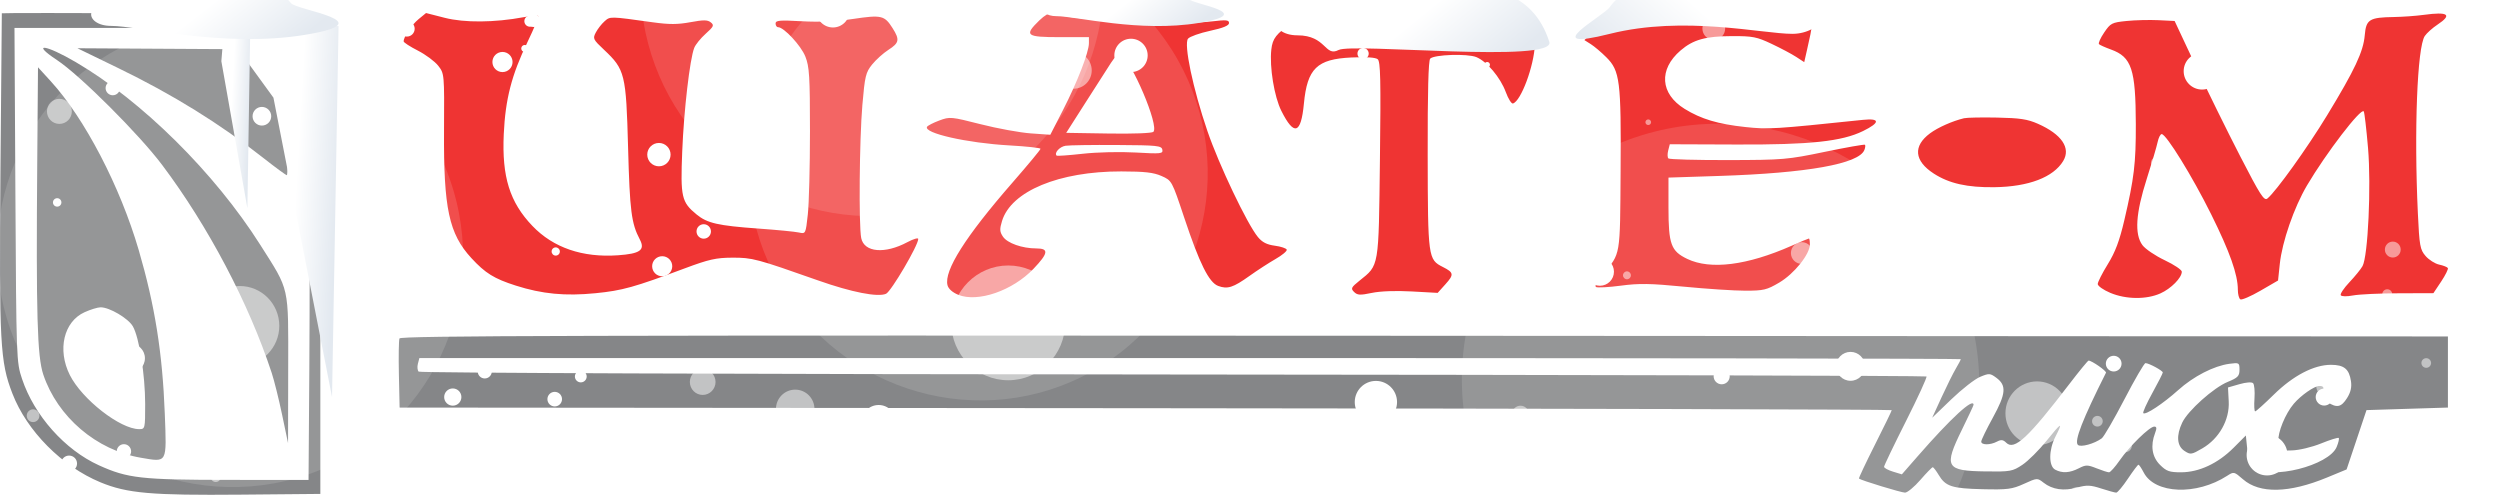<svg width="192" height="38" viewBox="0 0 192 38" fill="none" xmlns="http://www.w3.org/2000/svg">
<g clip-path="url(#clip0_4750_67503)">
<path fill-rule="evenodd" clip-rule="evenodd" d="M0.14 1.021C0.133 1.048 0.086 6.512 0.034 13.163C-0.067 26.406 0.007 27.78 0.954 30.228C2.068 33.108 4.756 35.816 7.716 37.042C9.759 37.888 11.621 38.051 18.514 37.988L24.602 37.932V19.501V1.071L12.377 1.021C5.653 0.993 0.146 0.993 0.14 1.021ZM1.183 14.967C1.253 27.619 1.26 27.808 1.693 29.102C2.632 31.912 4.979 34.549 7.599 35.736C9.8 36.734 10.849 36.852 17.57 36.856L23.696 36.859L23.756 28.326C23.789 23.634 23.789 15.822 23.756 10.969L23.696 2.144H12.404H1.112L1.183 14.967ZM4.376 4.612C6.147 5.784 10.671 10.297 12.458 12.675C15.994 17.381 19.105 23.287 20.869 28.645C21.059 29.223 21.419 30.671 21.668 31.863L22.122 34.031L22.133 28.375C22.145 21.869 22.262 22.39 19.988 18.803C16.482 13.272 10.927 7.768 5.831 4.778C3.478 3.397 2.343 3.267 4.376 4.612ZM9.087 5.232C13.277 7.266 16.865 9.487 20.211 12.12C21.144 12.855 21.963 13.455 22.031 13.455C22.099 13.455 22.131 11.283 22.102 8.628L22.049 3.801L13.997 3.754L5.945 3.706L9.087 5.232ZM2.86 12.48C2.768 24.169 2.86 27.379 3.324 28.765C4.417 32.022 7.411 34.575 10.818 35.154C12.872 35.504 12.802 35.632 12.656 31.778C12.478 27.109 11.898 23.463 10.655 19.209C9.224 14.312 6.503 9.089 3.898 6.239L2.918 5.167L2.86 12.48ZM6.497 23.977C4.895 24.699 4.387 26.859 5.363 28.804C6.299 30.669 9.234 32.958 10.69 32.958C11.14 32.958 11.149 32.922 11.149 31.034C11.149 28.8 10.691 25.908 10.203 25.062C9.846 24.445 8.401 23.594 7.72 23.601C7.5 23.604 6.949 23.772 6.497 23.977ZM30.679 25.993C30.625 26.134 30.605 27.387 30.635 28.776L30.69 31.301L87.987 31.35C119.501 31.377 145.285 31.444 145.285 31.499C145.285 31.554 144.705 32.748 143.996 34.152C143.288 35.556 142.735 36.728 142.769 36.755C142.937 36.894 146.019 37.834 146.306 37.834C146.488 37.834 147.018 37.395 147.483 36.859C147.948 36.323 148.376 35.884 148.434 35.884C148.491 35.884 148.695 36.147 148.886 36.468C149.415 37.356 149.901 37.515 152.257 37.571C154.181 37.617 154.529 37.572 155.44 37.158C156.457 36.696 156.466 36.695 156.946 37.07C157.626 37.601 158.5 37.728 159.52 37.445C160.264 37.238 160.546 37.249 161.372 37.517C161.908 37.692 162.428 37.834 162.527 37.834C162.627 37.834 163.031 37.351 163.425 36.761C163.82 36.171 164.183 35.689 164.234 35.689C164.284 35.689 164.466 35.96 164.638 36.291C165.496 37.939 168.69 38.064 171.044 36.542C171.558 36.21 171.579 36.214 172.264 36.811C173.542 37.926 175.8 37.879 178.709 36.676L180.219 36.052L180.983 33.774L181.747 31.496L184.874 31.398L188 31.301V28.57V25.84L109.39 25.788C44.395 25.744 30.762 25.78 30.679 25.993ZM32.094 27.933C32.031 28.172 32.058 28.446 32.154 28.541C32.255 28.641 56.778 28.735 90.089 28.762C121.857 28.788 147.896 28.856 147.954 28.913C148.011 28.969 147.301 30.516 146.377 32.35C145.452 34.184 144.696 35.758 144.696 35.849C144.696 35.939 145.004 36.107 145.38 36.222L146.064 36.43L147.282 35.036C149.833 32.113 151.569 30.515 151.569 31.092C151.569 31.139 151.172 31.988 150.686 32.98C149.265 35.877 149.424 36.162 152.484 36.205C154.399 36.232 154.563 36.202 155.32 35.697C155.762 35.403 156.602 34.566 157.185 33.839C158.331 32.412 158.466 32.352 157.854 33.543C157.335 34.553 157.329 35.8 157.841 36.072C158.377 36.357 158.956 36.323 159.649 35.967C160.192 35.688 160.316 35.688 161.018 35.967C161.442 36.136 161.872 36.274 161.973 36.274C162.073 36.274 162.44 35.863 162.789 35.36C163.541 34.274 165.087 32.763 165.445 32.763C165.637 32.763 165.653 32.886 165.508 33.264C165.14 34.226 165.276 35.093 165.891 35.704C166.382 36.192 166.615 36.274 167.511 36.272C168.89 36.269 170.346 35.588 171.547 34.382L172.481 33.446L172.589 34.493C172.669 35.271 172.814 35.635 173.153 35.907C174.367 36.884 178.859 35.758 179.455 34.328C179.593 33.997 179.665 33.685 179.615 33.635C179.564 33.585 178.956 33.774 178.263 34.055C177.552 34.343 176.574 34.577 176.02 34.591L175.038 34.616L174.978 33.9C174.921 33.215 175.512 31.771 176.163 31.007C176.714 30.36 177.742 29.643 178.119 29.643C178.441 29.643 178.495 29.732 178.4 30.109C178.31 30.465 178.397 30.65 178.764 30.889C179.472 31.35 179.808 31.278 180.255 30.569C180.535 30.125 180.624 29.735 180.553 29.266C180.413 28.337 180.02 28.018 179.015 28.018C177.702 28.018 176.109 28.85 174.619 30.316C173.904 31.018 173.264 31.593 173.197 31.593C173.129 31.593 173.105 31.146 173.144 30.599C173.182 30.052 173.134 29.526 173.036 29.43C172.932 29.326 172.503 29.357 171.985 29.506L171.11 29.758L171.166 30.822C171.241 32.242 170.435 33.682 169.144 34.432C168.301 34.923 168.232 34.933 167.769 34.632C167.186 34.253 167.122 33.446 167.597 32.452C168.036 31.533 170.008 29.771 171.092 29.328C171.867 29.011 171.993 28.882 171.993 28.398C171.994 27.857 171.966 27.84 171.222 27.939C170.024 28.099 168.466 28.899 167.281 29.964C166.12 31.006 164.771 31.897 164.604 31.731C164.548 31.674 164.862 30.977 165.302 30.18C165.742 29.384 166.102 28.676 166.102 28.607C166.102 28.466 165.033 27.887 164.772 27.887C164.677 27.887 163.949 29.138 163.155 30.667C162.36 32.195 161.578 33.543 161.418 33.662C160.855 34.08 159.789 34.373 159.581 34.166C159.288 33.875 159.933 32.22 161.74 28.625C161.803 28.499 160.651 27.695 160.404 27.693C160.349 27.693 159.686 28.5 158.931 29.487C155.765 33.628 154.7 34.619 154.078 34.001C153.842 33.767 153.686 33.748 153.373 33.914C152.854 34.19 152.159 34.19 152.159 33.915C152.159 33.797 152.562 32.965 153.056 32.066C154.061 30.234 154.116 29.602 153.318 29.013C152.841 28.66 152.763 28.656 152.072 28.943C151.667 29.111 150.674 29.886 149.864 30.665L148.393 32.081L149.108 30.52C149.501 29.662 149.995 28.67 150.205 28.315C150.415 27.96 150.587 27.631 150.587 27.584C150.587 27.536 123.952 27.497 91.398 27.497H32.209L32.094 27.933Z" fill="#858688"/>
<path fill-rule="evenodd" clip-rule="evenodd" d="M32.146 1.472C31.613 1.91 30.999 2.824 31 3.177C31 3.261 31.491 3.58 32.09 3.885C32.689 4.191 33.393 4.714 33.654 5.047C34.126 5.651 34.128 5.675 34.101 10.028C34.065 16.009 34.482 17.955 36.203 19.823C37.271 20.982 37.95 21.403 39.608 21.932C41.636 22.58 43.409 22.75 45.734 22.519C47.802 22.314 48.692 22.066 52.619 20.599C54.443 19.918 54.995 19.795 56.238 19.789C57.772 19.782 58.106 19.871 62.83 21.537C65.403 22.445 67.421 22.841 68.048 22.562C68.44 22.388 70.521 18.846 70.521 18.353C70.521 18.242 70.147 18.352 69.689 18.597C67.953 19.526 66.368 19.386 66.141 18.284C65.946 17.331 66.003 10.714 66.23 8.065C66.42 5.844 66.488 5.56 66.979 4.953C67.276 4.585 67.842 4.077 68.237 3.823C69.065 3.291 69.111 3.047 68.547 2.157C67.93 1.183 67.698 1.129 65.523 1.454C64.206 1.65 62.926 1.708 61.57 1.632C59.872 1.537 59.564 1.564 59.564 1.805C59.564 1.961 59.652 2.089 59.76 2.089C60.204 2.089 61.522 3.509 61.852 4.344C62.16 5.123 62.206 5.868 62.206 10.107C62.206 12.784 62.131 15.649 62.04 16.473C61.876 17.968 61.874 17.971 61.356 17.856C61.07 17.792 59.66 17.655 58.221 17.552C55.142 17.331 54.314 17.142 53.501 16.474C52.339 15.52 52.254 15.144 52.395 11.622C52.523 8.467 52.977 4.55 53.317 3.677C53.416 3.424 53.811 2.936 54.196 2.592C54.813 2.04 54.86 1.938 54.591 1.72C54.344 1.52 54.042 1.517 53.021 1.705C52.037 1.886 51.398 1.888 50.133 1.712C46.814 1.248 46.866 1.25 46.431 1.634C46.207 1.831 45.906 2.216 45.762 2.489C45.512 2.96 45.544 3.027 46.392 3.825C48.001 5.339 48.084 5.679 48.237 11.348C48.368 16.205 48.49 17.162 49.136 18.387C49.565 19.199 49.169 19.487 47.454 19.606C44.737 19.796 42.496 19.027 40.893 17.355C39.147 15.534 38.537 13.579 38.689 10.298C38.813 7.612 39.291 5.758 40.514 3.222C41.018 2.176 41.387 1.279 41.333 1.227C41.28 1.175 40.778 1.218 40.217 1.321C37.965 1.738 35.675 1.756 34.159 1.369L32.72 1.001L32.146 1.472ZM79.815 1.573C78.636 2.723 78.795 2.853 81.379 2.853H83.629V3.318C83.629 4.009 82.732 6.321 81.633 8.463L80.664 10.35L79.163 10.244C78.337 10.185 76.606 9.869 75.316 9.541C73.036 8.961 72.947 8.953 72.139 9.254C71.681 9.425 71.259 9.641 71.2 9.734C70.893 10.219 74.271 10.985 77.515 11.167C78.834 11.241 79.912 11.358 79.912 11.427C79.912 11.497 78.941 12.667 77.754 14.028C74.145 18.165 72.483 20.793 72.769 21.908C72.839 22.181 73.151 22.459 73.588 22.638C75.092 23.25 77.766 22.328 79.374 20.642C80.517 19.444 80.568 19.079 79.592 19.079C78.507 19.079 77.363 18.676 77.027 18.175C76.775 17.8 76.763 17.6 76.957 16.969C77.66 14.681 81.33 13.157 86.113 13.165C87.926 13.169 88.592 13.245 89.21 13.519C89.997 13.868 89.999 13.87 90.947 16.712C92.124 20.241 92.848 21.697 93.557 21.96C94.272 22.226 94.709 22.086 95.96 21.191C96.549 20.77 97.448 20.187 97.957 19.895C98.467 19.604 98.856 19.28 98.822 19.175C98.788 19.07 98.379 18.933 97.912 18.871C97.293 18.789 96.94 18.608 96.606 18.203C95.781 17.202 93.615 12.656 92.73 10.067C91.617 6.813 90.897 3.374 91.243 2.967C91.377 2.81 92.14 2.539 92.938 2.366C93.944 2.148 94.39 1.964 94.39 1.768C94.39 1.531 94.178 1.511 93.069 1.644C90.143 1.995 82.341 1.593 80.785 1.01C80.619 0.948 80.217 1.181 79.815 1.573ZM115.012 1.535C114.713 1.84 114.104 2.262 113.66 2.471C112.917 2.822 112.451 2.853 107.761 2.853C102.346 2.853 101.474 2.742 100.267 1.903C99.709 1.516 99.623 1.505 99.226 1.772C98.02 2.58 97.73 2.952 97.637 3.807C97.489 5.151 97.862 7.425 98.406 8.512C99.387 10.469 99.916 10.302 100.139 7.964C100.396 5.263 101.14 4.538 103.78 4.415C104.913 4.362 105.636 4.409 105.806 4.547C106.022 4.722 106.054 6.117 105.979 12.254C105.878 20.635 105.929 20.335 104.408 21.558C103.767 22.073 103.725 22.161 103.995 22.424C104.251 22.674 104.455 22.684 105.359 22.495C106.012 22.358 107.193 22.315 108.418 22.383L110.413 22.493L111.014 21.825C111.678 21.087 111.654 20.93 110.815 20.506C109.678 19.933 109.66 19.802 109.646 11.909C109.637 7.053 109.7 4.637 109.841 4.5C110.159 4.19 112.693 4.107 113.379 4.384C114.189 4.712 115.23 5.948 115.646 7.076C115.835 7.591 116.083 7.984 116.196 7.949C116.814 7.757 117.81 5.081 117.879 3.425C117.936 2.074 117.881 1.915 117.243 1.593C115.952 0.941 115.605 0.932 115.012 1.535ZM133.813 1.139C130.502 1.54 127.204 1.722 125.303 1.609L123.248 1.487L122.466 2.283L121.683 3.08L122.172 3.389C122.441 3.558 122.978 4.012 123.364 4.397C124.413 5.44 124.509 6.208 124.462 13.161C124.418 19.756 124.472 19.44 123.126 21.024C122.671 21.558 122.448 21.968 122.57 22.042C122.682 22.11 123.541 22.063 124.478 21.939C125.884 21.752 126.737 21.766 129.338 22.018C131.074 22.187 133.191 22.325 134.043 22.325C135.444 22.325 135.692 22.265 136.644 21.704C137.794 21.026 138.998 19.526 138.998 18.772C138.998 18.521 138.966 18.316 138.927 18.316C138.888 18.316 138.288 18.567 137.592 18.875C134.182 20.384 131.358 20.739 129.579 19.883C128.329 19.282 128.139 18.762 128.139 15.929V13.639L132.052 13.512C138.8 13.294 142.766 12.584 143.185 11.518C143.255 11.342 143.275 11.162 143.23 11.118C143.185 11.075 141.797 11.319 140.144 11.662C137.266 12.259 136.952 12.286 132.705 12.294C130.266 12.299 128.209 12.242 128.133 12.168C128.057 12.094 128.05 11.819 128.118 11.556L128.24 11.079L133.375 11.099C139.026 11.121 141.45 10.863 143.084 10.063C144.402 9.418 144.402 9.066 143.084 9.204C136.245 9.919 135.812 9.945 134.044 9.756C131.945 9.532 130.645 9.144 129.38 8.362C127.499 7.199 127.37 5.33 129.072 3.872C130.042 3.041 130.987 2.779 133.031 2.773C134.611 2.769 134.922 2.83 136.063 3.37C136.763 3.7 137.612 4.151 137.95 4.372L138.565 4.773L138.772 3.861C139.253 1.745 139.253 1.754 138.746 1.43C138.158 1.054 135.707 0.91 133.813 1.139ZM186.149 1.141C185.558 1.222 184.529 1.296 183.863 1.307C181.964 1.336 181.716 1.49 181.613 2.707C181.506 3.965 180.85 5.359 178.716 8.866C177.184 11.383 174.793 14.713 174.138 15.245C173.883 15.451 173.592 14.998 172.039 11.984C171.047 10.059 169.51 6.938 168.623 5.048L167.011 1.612L165.771 1.55C165.088 1.517 163.987 1.544 163.324 1.611C162.186 1.727 162.089 1.777 161.598 2.502C161.311 2.924 161.134 3.325 161.202 3.392C161.271 3.459 161.687 3.645 162.126 3.804C163.711 4.379 164.02 5.31 164.031 9.534C164.039 12.547 163.903 13.679 163.148 16.913C162.778 18.498 162.453 19.361 161.878 20.291C161.454 20.978 161.106 21.663 161.106 21.813C161.106 21.963 161.541 22.269 162.072 22.492C163.276 22.997 164.833 23.015 165.915 22.535C166.732 22.173 167.563 21.332 167.563 20.867C167.563 20.724 166.972 20.327 166.251 19.986C165.529 19.645 164.759 19.123 164.539 18.826C163.918 17.988 164.023 16.381 164.871 13.734C165.258 12.527 165.633 11.259 165.704 10.918C165.775 10.577 165.916 10.298 166.018 10.298C166.367 10.298 168.375 13.552 169.816 16.455C171.255 19.353 171.867 21.084 171.867 22.258C171.867 22.597 171.954 22.927 172.06 22.991C172.167 23.055 172.861 22.756 173.604 22.325L174.954 21.543L175.089 20.263C175.268 18.564 176.184 15.924 177.178 14.24C178.647 11.75 181.338 8.242 181.537 8.556C181.593 8.644 181.74 9.91 181.865 11.368C182.114 14.288 181.863 19.669 181.443 20.436C181.317 20.665 180.864 21.223 180.437 21.675C180.009 22.128 179.709 22.577 179.77 22.673C179.834 22.775 180.229 22.782 180.716 22.69C181.176 22.603 182.752 22.528 184.219 22.524L186.886 22.515L187.484 21.619C187.812 21.125 188.042 20.66 187.994 20.584C187.945 20.507 187.645 20.389 187.326 20.321C187.008 20.253 186.539 19.955 186.284 19.66C185.861 19.169 185.81 18.888 185.692 16.381C185.394 10.009 185.643 3.631 186.223 2.766C186.374 2.542 186.814 2.147 187.202 1.89C188.359 1.121 188.026 0.884 186.149 1.141ZM85.329 4.818C85.043 5.26 84.151 6.652 83.347 7.912L81.886 10.202L85.139 10.255C87.014 10.285 88.472 10.23 88.579 10.126C89.042 9.674 86.91 4.656 86.03 4.125C85.93 4.065 85.614 4.377 85.329 4.818ZM150.835 9.081C149.943 9.296 148.838 9.787 148.23 10.237C146.904 11.219 147.009 12.357 148.516 13.331C149.695 14.094 151.093 14.407 153.183 14.377C155.798 14.34 157.696 13.616 158.452 12.367C159.057 11.369 158.339 10.313 156.509 9.505C155.712 9.153 155.131 9.065 153.378 9.03C152.195 9.006 151.05 9.029 150.835 9.081ZM81.836 11.194C81.38 11.264 80.942 11.748 81.15 11.952C81.191 11.991 82.096 11.927 83.16 11.808C84.26 11.686 86.012 11.645 87.215 11.713C89.174 11.824 89.329 11.808 89.267 11.495C89.206 11.188 88.888 11.155 85.779 11.136C83.897 11.124 82.123 11.15 81.836 11.194Z" fill="#EF3433"/>
<path opacity="0.13" d="M11.673 2.617C20.987 -0.586 31.217 4.379 34.529 13.719C37.838 23.061 32.975 33.228 23.663 36.436C14.349 39.639 4.121 34.668 0.811 25.33C-2.5 15.992 2.367 5.82 11.673 2.617Z" fill="white"/>
<path opacity="0.13" d="M60.244 22.443C55.006 14.184 57.415 3.315 65.626 -1.829C73.837 -6.972 84.747 -4.452 89.985 3.813C95.221 12.076 92.811 22.946 84.601 28.089C76.39 33.233 65.486 30.704 60.244 22.443Z" fill="white"/>
<path opacity="0.13" d="M113.232 35.238C109.871 24.762 115.61 13.648 126.057 10.398C136.497 7.157 147.689 13.013 151.049 23.482C154.412 33.953 148.673 45.07 138.229 48.319C127.786 51.565 116.598 45.705 113.232 35.238Z" fill="white"/>
<path opacity="0.13" d="M80.416 10.352C73.964 17.875 62.724 18.722 55.298 12.244C47.88 5.764 47.089 -5.59 53.537 -13.111C59.985 -20.637 71.227 -21.483 78.653 -15.005C86.073 -8.523 86.86 2.826 80.416 10.352Z" fill="white"/>
<path d="M31.248 2.81C30.914 2.81 30.645 2.541 30.645 2.208C30.645 1.875 30.914 1.607 31.248 1.607C31.578 1.607 31.847 1.875 31.847 2.208C31.847 2.541 31.578 2.81 31.248 2.81Z" fill="white"/>
<path d="M34.774 31.156C34.406 31.156 34.112 30.861 34.112 30.494C34.112 30.13 34.406 29.832 34.774 29.832C35.139 29.832 35.435 30.128 35.435 30.494C35.435 30.861 35.139 31.156 34.774 31.156Z" fill="white"/>
<path d="M114.214 5.19C114.095 5.19 113.999 5.093 113.999 4.976C113.999 4.857 114.095 4.76 114.214 4.76C114.333 4.76 114.429 4.857 114.429 4.976C114.429 5.093 114.335 5.19 114.214 5.19Z" fill="white"/>
<path d="M115.272 25.659C115.059 25.659 114.888 25.487 114.888 25.276C114.888 25.064 115.059 24.892 115.272 24.892C115.484 24.892 115.658 25.064 115.658 25.276C115.658 25.487 115.487 25.659 115.272 25.659Z" fill="white"/>
<path d="M138.237 38.148C137.546 38.148 136.987 37.589 136.987 36.899C136.987 36.208 137.546 35.648 138.237 35.648C138.927 35.648 139.486 36.208 139.486 36.899C139.486 37.589 138.927 38.148 138.237 38.148Z" fill="white"/>
<path d="M137.903 17.23C137.396 17.23 136.983 16.82 136.983 16.31C136.983 15.801 137.396 15.391 137.903 15.391C138.41 15.391 138.821 15.803 138.821 16.31C138.821 16.82 138.408 17.23 137.903 17.23Z" fill="white"/>
<path d="M169.119 6.878C168.338 6.878 167.706 6.246 167.706 5.466C167.706 4.687 168.338 4.056 169.119 4.056C169.899 4.056 170.531 4.687 170.531 5.466C170.531 6.246 169.899 6.878 169.119 6.878Z" fill="white"/>
<path d="M105.67 32.502C104.773 32.502 104.045 31.774 104.045 30.878C104.045 29.981 104.773 29.254 105.67 29.254C106.567 29.254 107.293 29.981 107.293 30.878C107.293 31.774 106.567 32.502 105.67 32.502Z" fill="white"/>
<path d="M9.518 34.113C9.213 34.113 8.967 34.36 8.967 34.664C8.967 34.969 9.213 35.217 9.518 35.217C9.824 35.217 10.07 34.969 10.07 34.664C10.068 34.36 9.822 34.113 9.518 34.113Z" fill="white"/>
<path d="M5.306 34.988C4.968 34.988 4.693 35.263 4.693 35.6C4.693 35.937 4.968 36.21 5.306 36.21C5.644 36.21 5.917 35.937 5.917 35.6C5.917 35.261 5.644 34.988 5.306 34.988Z" fill="white"/>
<path d="M14.024 26.111C13.727 26.111 13.492 26.35 13.492 26.646C13.492 26.941 13.727 27.18 14.024 27.18C14.318 27.18 14.558 26.941 14.558 26.646C14.558 26.35 14.318 26.111 14.024 26.111Z" fill="white"/>
<path d="M20.113 8.211C19.718 8.211 19.397 8.531 19.397 8.927C19.397 9.323 19.716 9.644 20.113 9.644C20.511 9.644 20.83 9.323 20.83 8.927C20.83 8.533 20.509 8.211 20.113 8.211Z" fill="white"/>
<path d="M23.281 5.821C22.933 5.821 22.654 6.101 22.654 6.447C22.654 6.793 22.933 7.071 23.281 7.071C23.628 7.071 23.905 6.793 23.905 6.447C23.907 6.101 23.628 5.821 23.281 5.821Z" fill="white"/>
<path d="M38.591 3.989C38.163 3.989 37.817 4.335 37.817 4.762C37.817 5.19 38.163 5.536 38.591 5.536C39.019 5.536 39.365 5.19 39.365 4.762C39.363 4.335 39.019 3.989 38.591 3.989Z" fill="white"/>
<path d="M63.97 -0.436C63.267 -0.436 62.695 0.134 62.695 0.836C62.695 1.54 63.267 2.11 63.97 2.11C64.673 2.11 65.242 1.54 65.242 0.836C65.242 0.134 64.671 -0.436 63.97 -0.436Z" fill="white"/>
<path d="M177.352 8.651C177.046 8.651 176.799 8.898 176.799 9.204C176.799 9.51 177.046 9.757 177.352 9.757C177.657 9.757 177.905 9.51 177.905 9.204C177.905 8.9 177.657 8.651 177.352 8.651Z" fill="white"/>
<path d="M162.333 27.324C161.999 27.324 161.728 27.595 161.728 27.928C161.728 28.261 161.999 28.531 162.333 28.531C162.667 28.531 162.936 28.261 162.936 27.928C162.936 27.595 162.667 27.324 162.333 27.324Z" fill="white"/>
<path d="M178.497 29.843C178.137 29.843 177.845 30.136 177.845 30.494C177.845 30.855 178.137 31.148 178.497 31.148C178.858 31.148 179.15 30.855 179.15 30.494C179.148 30.136 178.858 29.843 178.497 29.843Z" fill="white"/>
<path d="M174.111 33.377C173.245 33.377 172.542 34.079 172.542 34.946C172.542 35.812 173.245 36.514 174.111 36.514C174.976 36.514 175.681 35.812 175.681 34.946C175.679 34.079 174.976 33.377 174.111 33.377Z" fill="white"/>
<path d="M142.121 27.025C141.508 27.025 141.011 27.522 141.011 28.133C141.011 28.745 141.508 29.244 142.121 29.244C142.734 29.244 143.231 28.747 143.231 28.133C143.231 27.522 142.734 27.025 142.121 27.025Z" fill="white"/>
<path d="M104.685 3.684C104.447 3.684 104.253 3.876 104.253 4.115C104.253 4.354 104.447 4.547 104.685 4.547C104.923 4.547 105.117 4.354 105.117 4.115C105.115 3.876 104.923 3.684 104.685 3.684Z" fill="white"/>
<path d="M79.502 8.102C79.123 8.102 78.816 8.41 78.816 8.789C78.816 9.171 79.123 9.476 79.502 9.476C79.882 9.476 80.189 9.171 80.189 8.789C80.189 8.41 79.882 8.102 79.502 8.102Z" fill="white"/>
<path d="M10.008 26.39C9.386 26.39 8.888 26.893 8.888 27.513C8.888 28.133 9.386 28.636 10.008 28.636C10.627 28.636 11.13 28.133 11.13 27.513C11.13 26.893 10.627 26.39 10.008 26.39Z" fill="white"/>
<path d="M32.998 18.808C32.393 18.808 31.899 19.3 31.899 19.908C31.899 20.515 32.393 21.008 32.998 21.008C33.607 21.008 34.097 20.515 34.097 19.908C34.1 19.3 33.607 18.808 32.998 18.808Z" fill="white"/>
<path d="M43.685 6.474C43.105 6.474 42.636 6.943 42.636 7.524C42.636 8.102 43.105 8.571 43.685 8.571C44.263 8.571 44.732 8.102 44.732 7.524C44.732 6.943 44.265 6.474 43.685 6.474Z" fill="white"/>
<path d="M50.857 19.677C50.431 19.677 50.085 20.023 50.085 20.446C50.085 20.874 50.431 21.219 50.857 21.219C51.282 21.219 51.629 20.874 51.629 20.446C51.629 20.021 51.282 19.677 50.857 19.677Z" fill="white"/>
<path d="M54.046 17.22C53.74 17.22 53.493 17.469 53.493 17.775C53.493 18.081 53.742 18.33 54.046 18.33C54.353 18.33 54.601 18.081 54.601 17.775C54.601 17.467 54.353 17.22 54.046 17.22Z" fill="white"/>
<path d="M67.481 31.104C66.752 31.104 66.16 31.695 66.16 32.424C66.16 33.153 66.752 33.744 67.481 33.744C68.209 33.744 68.801 33.153 68.801 32.424C68.801 31.695 68.209 31.104 67.481 31.104Z" fill="white"/>
<path d="M86.86 2.975C86.155 2.975 85.581 3.547 85.581 4.255C85.581 4.962 86.155 5.536 86.86 5.536C87.569 5.536 88.141 4.962 88.141 4.255C88.141 3.547 87.567 2.975 86.86 2.975Z" fill="white"/>
<path d="M104.201 19.148C103.997 19.148 103.834 19.313 103.834 19.516C103.834 19.72 103.999 19.885 104.201 19.885C104.408 19.885 104.57 19.72 104.57 19.516C104.57 19.313 104.408 19.148 104.201 19.148Z" fill="white"/>
<path d="M115.97 18.366C115.451 18.366 115.028 18.787 115.028 19.309C115.028 19.83 115.451 20.252 115.97 20.252C116.492 20.252 116.913 19.83 116.913 19.309C116.913 18.789 116.49 18.366 115.97 18.366Z" fill="white"/>
<path d="M122.871 19.788C122.274 19.788 121.79 20.272 121.79 20.867C121.79 21.464 122.274 21.946 122.871 21.946C123.468 21.946 123.952 21.464 123.952 20.867C123.952 20.272 123.468 19.788 122.871 19.788Z" fill="white"/>
<path d="M132.225 28.278C131.885 28.278 131.607 28.554 131.607 28.896C131.607 29.237 131.885 29.514 132.225 29.514C132.567 29.514 132.842 29.237 132.842 28.896C132.844 28.554 132.567 28.278 132.225 28.278Z" fill="white"/>
<path d="M158.261 3.44C157.483 3.44 156.851 4.073 156.851 4.85C156.851 5.63 157.483 6.262 158.261 6.262C159.041 6.262 159.673 5.63 159.673 4.85C159.673 4.073 159.039 3.44 158.261 3.44Z" fill="white"/>
<path d="M125.226 -0.664C125.026 -0.664 124.863 -0.503 124.863 -0.302C124.863 -0.1 125.026 0.061 125.226 0.061C125.426 0.061 125.589 -0.1 125.589 -0.302C125.591 -0.503 125.426 -0.664 125.226 -0.664Z" fill="white"/>
<path d="M158.419 1.974C157.904 1.974 157.487 2.391 157.487 2.906C157.487 3.421 157.904 3.838 158.419 3.838C158.935 3.838 159.35 3.421 159.35 2.906C159.35 2.391 158.935 1.974 158.419 1.974Z" fill="white"/>
<path d="M6.088 -2.489C5.592 -2.489 5.189 -2.086 5.189 -1.59C5.189 -1.093 5.592 -0.691 6.088 -0.691C6.585 -0.691 6.987 -1.093 6.987 -1.59C6.987 -2.086 6.587 -2.489 6.088 -2.489Z" fill="white"/>
<path d="M12.273 -0.1C12.159 -0.1 12.069 -0.008 12.069 0.105C12.069 0.218 12.159 0.313 12.273 0.313C12.386 0.313 12.48 0.22 12.48 0.105C12.48 -0.008 12.388 -0.1 12.273 -0.1Z" fill="white"/>
<path d="M43.562 -1.02C43.249 -1.02 42.995 -0.767 42.995 -0.452C42.995 -0.14 43.249 0.115 43.562 0.115C43.877 0.115 44.129 -0.14 44.129 -0.452C44.131 -0.767 43.877 -1.02 43.562 -1.02Z" fill="white"/>
<path d="M40.698 1.201C40.462 1.201 40.27 1.392 40.27 1.626C40.27 1.861 40.462 2.052 40.698 2.052C40.934 2.052 41.123 1.861 41.123 1.626C41.121 1.392 40.934 1.201 40.698 1.201Z" fill="white"/>
<path d="M22.683 13.413C22.418 13.413 22.203 13.627 22.203 13.893C22.203 14.159 22.418 14.372 22.683 14.372C22.948 14.372 23.163 14.157 23.163 13.893C23.163 13.627 22.948 13.413 22.683 13.413Z" fill="white"/>
<path d="M50.606 10.979C50.11 10.979 49.709 11.381 49.709 11.875C49.709 12.37 50.11 12.772 50.606 12.772C51.101 12.772 51.501 12.372 51.501 11.875C51.501 11.381 51.101 10.979 50.606 10.979Z" fill="white"/>
<path d="M33.109 22.043C32.908 22.043 32.75 22.204 32.75 22.401C32.75 22.6 32.908 22.761 33.109 22.761C33.309 22.761 33.47 22.6 33.47 22.401C33.47 22.204 33.309 22.043 33.109 22.043Z" fill="white"/>
<path d="M44.605 28.464C44.357 28.464 44.152 28.667 44.152 28.915C44.152 29.164 44.357 29.367 44.605 29.367C44.855 29.367 45.058 29.164 45.058 28.915C45.058 28.667 44.855 28.464 44.605 28.464Z" fill="white"/>
<path d="M6.95 24.272C6.697 24.272 6.493 24.477 6.493 24.729C6.493 24.98 6.695 25.185 6.95 25.185C7.202 25.185 7.407 24.98 7.407 24.729C7.407 24.477 7.2 24.272 6.95 24.272Z" fill="white"/>
<path d="M4.392 15.221C4.213 15.221 4.067 15.368 4.067 15.546C4.067 15.726 4.213 15.87 4.392 15.87C4.572 15.87 4.716 15.726 4.716 15.546C4.716 15.366 4.572 15.221 4.392 15.221Z" fill="white"/>
<path d="M22.935 22.749C22.823 22.749 22.729 22.841 22.729 22.954C22.729 23.069 22.82 23.162 22.935 23.162C23.05 23.162 23.144 23.069 23.144 22.954C23.144 22.841 23.052 22.749 22.935 22.749Z" fill="white"/>
<path d="M8.66 6.217C8.358 6.217 8.11 6.462 8.11 6.765C8.11 7.069 8.358 7.316 8.66 7.316C8.965 7.316 9.211 7.071 9.211 6.765C9.211 6.462 8.965 6.217 8.66 6.217Z" fill="white"/>
<path d="M37.229 27.985C36.93 27.985 36.688 28.227 36.688 28.525C36.688 28.825 36.93 29.066 37.229 29.066C37.527 29.066 37.771 28.823 37.771 28.525C37.771 28.227 37.527 27.985 37.229 27.985Z" fill="white"/>
<path d="M42.602 30.094C42.291 30.094 42.041 30.346 42.041 30.654C42.041 30.964 42.291 31.215 42.602 31.215C42.913 31.215 43.163 30.964 43.163 30.654C43.163 30.344 42.911 30.094 42.602 30.094Z" fill="white"/>
<path d="M26.949 13.629C26.815 13.629 26.707 13.738 26.707 13.87C26.707 14.004 26.815 14.111 26.949 14.111C27.082 14.111 27.191 14.004 27.191 13.87C27.191 13.736 27.082 13.629 26.949 13.629Z" fill="white"/>
<path d="M42.679 18.999C42.504 18.999 42.364 19.141 42.364 19.315C42.364 19.489 42.506 19.631 42.679 19.631C42.853 19.631 42.997 19.491 42.997 19.315C42.995 19.141 42.853 18.999 42.679 18.999Z" fill="white"/>
<path d="M22.405 6.242C22.211 6.242 22.053 6.399 22.053 6.596C22.053 6.791 22.211 6.95 22.405 6.95C22.601 6.95 22.76 6.791 22.76 6.596C22.76 6.401 22.601 6.242 22.405 6.242Z" fill="white"/>
<path d="M47.123 9.925C46.987 9.925 46.881 10.034 46.881 10.168C46.881 10.302 46.989 10.411 47.123 10.411C47.256 10.411 47.367 10.302 47.367 10.168C47.365 10.034 47.256 9.925 47.123 9.925Z" fill="white"/>
<path d="M40.303 3.453C40.151 3.453 40.032 3.574 40.032 3.723C40.032 3.872 40.153 3.993 40.303 3.993C40.454 3.993 40.575 3.872 40.575 3.723C40.575 3.574 40.454 3.453 40.303 3.453Z" fill="white"/>
<path d="M40.988 1.092C40.717 1.092 40.498 1.312 40.498 1.582C40.498 1.852 40.719 2.074 40.988 2.074C41.259 2.074 41.48 1.854 41.48 1.582C41.478 1.31 41.259 1.092 40.988 1.092Z" fill="white"/>
<g opacity="0.5">
<path d="M104.735 1.092C104.522 1.092 104.351 1.264 104.351 1.477C104.351 1.689 104.522 1.863 104.735 1.863C104.948 1.863 105.121 1.691 105.121 1.477C105.121 1.264 104.948 1.092 104.735 1.092Z" fill="white"/>
<path d="M110.28 2.835C110.04 2.835 109.846 3.028 109.846 3.269C109.846 3.508 110.04 3.7 110.28 3.7C110.517 3.7 110.711 3.508 110.711 3.269C110.711 3.028 110.517 2.835 110.28 2.835Z" fill="white"/>
<path d="M126.586 9.171C126.467 9.171 126.369 9.267 126.369 9.386C126.369 9.506 126.465 9.602 126.586 9.602C126.705 9.602 126.803 9.506 126.803 9.386C126.803 9.267 126.705 9.171 126.586 9.171Z" fill="white"/>
<path d="M165.654 12.055C165.399 12.055 165.19 12.263 165.19 12.518C165.19 12.774 165.397 12.981 165.654 12.981C165.908 12.981 166.115 12.774 166.115 12.518C166.115 12.263 165.908 12.055 165.654 12.055Z" fill="white"/>
<path d="M124.951 20.84C124.784 20.84 124.646 20.976 124.646 21.144C124.646 21.311 124.784 21.448 124.951 21.448C125.118 21.448 125.255 21.311 125.255 21.144C125.255 20.976 125.118 20.84 124.951 20.84Z" fill="white"/>
<path d="M132.796 25.194C132.711 25.194 132.642 25.263 132.642 25.349C132.642 25.435 132.713 25.504 132.796 25.504C132.882 25.504 132.951 25.435 132.951 25.349C132.953 25.265 132.884 25.194 132.796 25.194Z" fill="white"/>
<path d="M161.081 31.94C160.854 31.94 160.67 32.124 160.67 32.35C160.67 32.577 160.854 32.761 161.081 32.761C161.306 32.761 161.49 32.577 161.49 32.35C161.49 32.122 161.308 31.94 161.081 31.94Z" fill="white"/>
<path d="M159.562 37.406C159.128 37.406 158.776 37.758 158.776 38.192C158.776 38.627 159.128 38.979 159.562 38.979C159.998 38.979 160.351 38.627 160.351 38.192C160.351 37.756 159.998 37.406 159.562 37.406Z" fill="white"/>
<path d="M163.223 33.729C162.948 33.729 162.723 33.953 162.723 34.23C162.723 34.504 162.946 34.728 163.223 34.728C163.499 34.728 163.724 34.504 163.724 34.23C163.722 33.953 163.499 33.729 163.223 33.729Z" fill="white"/>
<path d="M153.333 22.393C152.945 22.393 152.632 22.707 152.632 23.094C152.632 23.482 152.945 23.796 153.333 23.796C153.721 23.796 154.036 23.482 154.036 23.094C154.036 22.707 153.721 22.393 153.333 22.393Z" fill="white"/>
<path d="M186.337 27.507C186.132 27.507 185.965 27.672 185.965 27.878C185.965 28.083 186.132 28.248 186.337 28.248C186.543 28.248 186.708 28.083 186.708 27.878C186.708 27.672 186.541 27.507 186.337 27.507Z" fill="white"/>
<path d="M183.341 22.215C183.13 22.215 182.959 22.386 182.959 22.596C182.959 22.805 183.13 22.977 183.341 22.977C183.552 22.977 183.723 22.807 183.723 22.596C183.723 22.384 183.552 22.215 183.341 22.215Z" fill="white"/>
<path d="M180.602 9.944C180.483 9.944 180.389 10.04 180.389 10.157C180.389 10.274 180.485 10.371 180.602 10.371C180.719 10.371 180.815 10.274 180.815 10.157C180.815 10.04 180.719 9.944 180.602 9.944Z" fill="white"/>
<path d="M184.221 -0.509C183.787 -0.509 183.437 -0.157 183.437 0.277C183.437 0.71 183.787 1.06 184.221 1.06C184.655 1.06 185.006 0.71 185.006 0.277C185.008 -0.157 184.655 -0.509 184.221 -0.509Z" fill="white"/>
<path d="M131.618 1.318C131.134 1.318 130.744 1.71 130.744 2.192C130.744 2.674 131.134 3.065 131.618 3.065C132.1 3.065 132.492 2.674 132.492 2.192C132.492 1.71 132.1 1.318 131.618 1.318Z" fill="white"/>
<path d="M138.379 18.598C137.918 18.598 137.542 18.973 137.542 19.434C137.542 19.895 137.915 20.268 138.379 20.268C138.84 20.268 139.213 19.895 139.213 19.434C139.213 18.973 138.84 18.598 138.379 18.598Z" fill="white"/>
<path d="M178.664 28.89C178.237 28.89 177.89 29.237 177.89 29.665C177.89 30.092 178.237 30.44 178.664 30.44C179.092 30.44 179.438 30.094 179.438 29.665C179.438 29.235 179.092 28.89 178.664 28.89Z" fill="white"/>
<path d="M85.264 35.528C85.264 36.067 85.698 36.505 86.232 36.505C86.764 36.505 87.198 36.067 87.198 35.528C87.198 34.992 86.764 34.554 86.232 34.554C85.698 34.552 85.264 34.992 85.264 35.528Z" fill="white"/>
<path d="M52.98 29.335C52.98 29.886 53.422 30.331 53.967 30.331C54.511 30.331 54.954 29.884 54.954 29.335C54.954 28.786 54.511 28.34 53.967 28.34C53.422 28.34 52.98 28.784 52.98 29.335Z" fill="white"/>
<path d="M3.606 8.554C3.606 9.086 4.031 9.516 4.561 9.516C5.089 9.516 5.517 9.086 5.517 8.554C5.517 8.022 5.089 7.59 4.561 7.59C4.031 7.59 3.606 8.022 3.606 8.554Z" fill="white"/>
<path d="M59.593 31.413C59.593 32.237 60.254 32.905 61.07 32.905C61.89 32.905 62.551 32.237 62.551 31.413C62.551 30.59 61.89 29.924 61.07 29.924C60.254 29.924 59.593 30.59 59.593 31.413Z" fill="white"/>
<path d="M65.315 -0.836C65.315 0.272 66.206 1.171 67.303 1.171C68.402 1.171 69.295 0.272 69.295 -0.836C69.295 -1.947 68.402 -2.843 67.303 -2.843C66.208 -2.843 65.315 -1.947 65.315 -0.836Z" fill="white"/>
<path d="M70.728 36.578C70.728 37.544 71.502 38.325 72.46 38.325C73.415 38.325 74.191 37.544 74.191 36.578C74.191 35.614 73.415 34.831 72.46 34.831C71.502 34.831 70.728 35.614 70.728 36.578Z" fill="white"/>
<path d="M183.158 19.168C183.158 19.505 183.429 19.779 183.767 19.779C184.103 19.779 184.374 19.505 184.374 19.168C184.374 18.828 184.103 18.556 183.767 18.556C183.429 18.556 183.158 18.83 183.158 19.168Z" fill="white"/>
<path d="M11.245 1.393C11.245 1.768 11.543 2.07 11.914 2.07C12.286 2.07 12.584 1.768 12.584 1.393C12.584 1.02 12.286 0.718 11.914 0.718C11.543 0.718 11.245 1.02 11.245 1.393Z" fill="white"/>
<path d="M72.75 2.302C72.75 3.199 73.469 3.926 74.36 3.926C75.249 3.926 75.968 3.199 75.968 2.302C75.968 1.405 75.249 0.678 74.36 0.678C73.469 0.678 72.75 1.405 72.75 2.302Z" fill="white"/>
<path d="M150.49 24.803C150.49 24.982 150.634 25.126 150.811 25.126C150.989 25.126 151.133 24.982 151.133 24.803C151.133 24.625 150.989 24.481 150.811 24.481C150.636 24.481 150.49 24.623 150.49 24.803Z" fill="white"/>
<path d="M151.406 15.134C151.406 15.491 151.692 15.778 152.044 15.778C152.395 15.778 152.683 15.489 152.683 15.134C152.683 14.778 152.395 14.491 152.044 14.491C151.692 14.491 151.406 14.78 151.406 15.134Z" fill="white"/>
<path d="M16.18 36.624C16.18 36.842 16.354 37.018 16.568 37.018C16.785 37.018 16.959 36.842 16.959 36.624C16.959 36.406 16.785 36.23 16.568 36.23C16.354 36.23 16.18 36.406 16.18 36.624Z" fill="white"/>
<path d="M2.054 31.927C2.054 32.197 2.271 32.417 2.538 32.417C2.809 32.417 3.028 32.197 3.028 31.927C3.028 31.656 2.809 31.436 2.538 31.436C2.271 31.436 2.054 31.656 2.054 31.927Z" fill="white"/>
<path d="M116.125 31.811C116.125 32.174 116.415 32.465 116.776 32.465C117.132 32.465 117.422 32.172 117.422 31.811C117.422 31.451 117.132 31.158 116.776 31.158C116.417 31.156 116.125 31.449 116.125 31.811Z" fill="white"/>
<path d="M73.058 24.797C73.058 27.232 75.017 29.203 77.431 29.203C79.844 29.203 81.805 27.232 81.805 24.797C81.805 22.363 79.844 20.389 77.431 20.389C75.017 20.391 73.058 22.363 73.058 24.797Z" fill="white"/>
<path d="M154.018 31.741C154.018 33.092 155.104 34.188 156.446 34.188C157.787 34.188 158.874 33.092 158.874 31.741C158.874 30.387 157.787 29.291 156.446 29.291C155.104 29.294 154.018 30.389 154.018 31.741Z" fill="white"/>
<path d="M15.377 25.026C15.377 26.716 16.737 28.084 18.415 28.084C20.09 28.084 21.45 26.714 21.45 25.026C21.45 23.337 20.09 21.967 18.415 21.967C16.737 21.967 15.377 23.337 15.377 25.026Z" fill="white"/>
<path d="M27.51 20.777C27.51 21.747 28.29 22.535 29.256 22.535C30.219 22.535 30.995 21.747 30.995 20.777C30.995 19.805 30.217 19.021 29.256 19.021C28.29 19.021 27.51 19.805 27.51 20.777Z" fill="white"/>
<path d="M81.06 5.409C81.06 6.184 81.684 6.813 82.454 6.813C83.222 6.813 83.845 6.184 83.845 5.409C83.845 4.634 83.222 4.006 82.454 4.006C81.684 4.006 81.06 4.636 81.06 5.409Z" fill="white"/>
</g>
<g filter="url(#filter0_d_4750_67503)">
<path d="M17 2H26L25.5 30.5L21 7.5L17 2Z" fill="url(#paint0_linear_4750_67503)"/>
</g>
<g filter="url(#filter1_d_4750_67503)">
<path d="M17.222 2H19.222L19 16L17 4.702L17.222 2Z" fill="url(#paint1_linear_4750_67503)"/>
</g>
<g filter="url(#filter2_d_4750_67503)">
<path d="M91.307 -0.07C89.632 -2.278 84.519 0.171 81.962 -0.07C79.405 -0.312 79.589 1.242 81.132 1.242C82.675 1.242 87.517 2.518 92.091 1.759C96.665 0.999 91.624 0.347 91.307 -0.07Z" fill="url(#paint2_linear_4750_67503)"/>
</g>
<g filter="url(#filter3_d_4750_67503)">
<path d="M118.987 3.214C116.433 -4.781 104.545 1.124 100.842 0.765C97.138 0.406 97.405 2.713 99.64 2.713C101.875 2.713 101.736 4.397 102.803 3.84C103.87 3.283 119.52 4.886 118.987 3.214Z" fill="url(#paint3_linear_4750_67503)"/>
</g>
<path d="M123.637 0.541C126.15 -3.118 133.823 0.941 137.659 0.541C141.495 0.141 139.974 2.599 137.659 2.599C135.344 2.599 129.325 1.17 123.637 2.599C117.949 4.028 123.162 1.232 123.637 0.541Z" fill="url(#paint4_linear_4750_67503)"/>
<g filter="url(#filter4_d_4750_67503)">
<path d="M22.346 0.24C20.072 -2.704 13.132 0.562 9.662 0.24C6.192 -0.082 6.443 1.989 8.537 1.989C10.63 1.989 17.201 3.691 23.409 2.678C29.617 1.666 22.775 0.796 22.346 0.24Z" fill="url(#paint5_linear_4750_67503)"/>
</g>
</g>
<defs>
<filter id="filter0_d_4750_67503" x="16" y="1" width="11" height="30.5" filterUnits="userSpaceOnUse" color-interpolation-filters="sRGB">
<feFlood flood-opacity="0" result="BackgroundImageFix"/>
<feColorMatrix in="SourceAlpha" type="matrix" values="0 0 0 0 0 0 0 0 0 0 0 0 0 0 0 0 0 0 127 0" result="hardAlpha"/>
<feOffset/>
<feGaussianBlur stdDeviation="0.5"/>
<feColorMatrix type="matrix" values="0 0 0 0 0.008 0 0 0 0 0.318 0 0 0 0 0.553 0 0 0 0.09 0"/>
<feBlend mode="normal" in2="BackgroundImageFix" result="effect1_dropShadow_4750_67503"/>
<feBlend mode="normal" in="SourceGraphic" in2="effect1_dropShadow_4750_67503" result="shape"/>
</filter>
<filter id="filter1_d_4750_67503" x="16" y="1" width="4.222" height="16" filterUnits="userSpaceOnUse" color-interpolation-filters="sRGB">
<feFlood flood-opacity="0" result="BackgroundImageFix"/>
<feColorMatrix in="SourceAlpha" type="matrix" values="0 0 0 0 0 0 0 0 0 0 0 0 0 0 0 0 0 0 127 0" result="hardAlpha"/>
<feOffset/>
<feGaussianBlur stdDeviation="0.5"/>
<feColorMatrix type="matrix" values="0 0 0 0 0.008 0 0 0 0 0.318 0 0 0 0 0.553 0 0 0 0.09 0"/>
<feBlend mode="normal" in2="BackgroundImageFix" result="effect1_dropShadow_4750_67503"/>
<feBlend mode="normal" in="SourceGraphic" in2="effect1_dropShadow_4750_67503" result="shape"/>
</filter>
<filter id="filter2_d_4750_67503" x="79" y="-2" width="16" height="5" filterUnits="userSpaceOnUse" color-interpolation-filters="sRGB">
<feFlood flood-opacity="0" result="BackgroundImageFix"/>
<feColorMatrix in="SourceAlpha" type="matrix" values="0 0 0 0 0 0 0 0 0 0 0 0 0 0 0 0 0 0 127 0" result="hardAlpha"/>
<feOffset/>
<feGaussianBlur stdDeviation="0.5"/>
<feColorMatrix type="matrix" values="0 0 0 0 0.008 0 0 0 0 0.318 0 0 0 0 0.553 0 0 0 0.09 0"/>
<feBlend mode="normal" in2="BackgroundImageFix" result="effect1_dropShadow_4750_67503"/>
<feBlend mode="normal" in="SourceGraphic" in2="effect1_dropShadow_4750_67503" result="shape"/>
</filter>
<filter id="filter3_d_4750_67503" x="97" y="-2" width="23" height="7" filterUnits="userSpaceOnUse" color-interpolation-filters="sRGB">
<feFlood flood-opacity="0" result="BackgroundImageFix"/>
<feColorMatrix in="SourceAlpha" type="matrix" values="0 0 0 0 0 0 0 0 0 0 0 0 0 0 0 0 0 0 127 0" result="hardAlpha"/>
<feOffset/>
<feGaussianBlur stdDeviation="0.5"/>
<feColorMatrix type="matrix" values="0 0 0 0 0.008 0 0 0 0 0.318 0 0 0 0 0.553 0 0 0 0.09 0"/>
<feBlend mode="normal" in2="BackgroundImageFix" result="effect1_dropShadow_4750_67503"/>
<feBlend mode="normal" in="SourceGraphic" in2="effect1_dropShadow_4750_67503" result="shape"/>
</filter>
<filter id="filter4_d_4750_67503" x="6" y="-2" width="21" height="6" filterUnits="userSpaceOnUse" color-interpolation-filters="sRGB">
<feFlood flood-opacity="0" result="BackgroundImageFix"/>
<feColorMatrix in="SourceAlpha" type="matrix" values="0 0 0 0 0 0 0 0 0 0 0 0 0 0 0 0 0 0 127 0" result="hardAlpha"/>
<feOffset/>
<feGaussianBlur stdDeviation="0.5"/>
<feColorMatrix type="matrix" values="0 0 0 0 0.008 0 0 0 0 0.318 0 0 0 0 0.553 0 0 0 0.09 0"/>
<feBlend mode="normal" in2="BackgroundImageFix" result="effect1_dropShadow_4750_67503"/>
<feBlend mode="normal" in="SourceGraphic" in2="effect1_dropShadow_4750_67503" result="shape"/>
</filter>
<linearGradient id="paint0_linear_4750_67503" x1="22.994" y1="9.644" x2="26.24" y2="9.829" gradientUnits="userSpaceOnUse">
<stop stop-color="white"/>
<stop offset="1" stop-color="#E3E9F0"/>
</linearGradient>
<linearGradient id="paint1_linear_4750_67503" x1="17.886" y1="5.755" x2="19.33" y2="5.829" gradientUnits="userSpaceOnUse">
<stop stop-color="white"/>
<stop offset="1" stop-color="#E3E9F0"/>
</linearGradient>
<linearGradient id="paint2_linear_4750_67503" x1="86.987" y1="-0.195" x2="89.926" y2="3.505" gradientUnits="userSpaceOnUse">
<stop stop-color="white"/>
<stop offset="1" stop-color="#E3E9F0"/>
</linearGradient>
<linearGradient id="paint3_linear_4750_67503" x1="109.895" y1="0.511" x2="114.284" y2="5.9" gradientUnits="userSpaceOnUse">
<stop stop-color="white"/>
<stop offset="1" stop-color="#E3E9F0"/>
</linearGradient>
<linearGradient id="paint4_linear_4750_67503" x1="130.12" y1="0.333" x2="125.163" y2="5.985" gradientUnits="userSpaceOnUse">
<stop stop-color="white"/>
<stop offset="1" stop-color="#E3E9F0"/>
</linearGradient>
<linearGradient id="paint5_linear_4750_67503" x1="16.482" y1="0.073" x2="20.384" y2="5.074" gradientUnits="userSpaceOnUse">
<stop stop-color="white"/>
<stop offset="1" stop-color="#E3E9F0"/>
</linearGradient>
<clipPath id="clip0_4750_67503">
<rect width="192" height="38" fill="white"/>
</clipPath>
</defs>
</svg>
